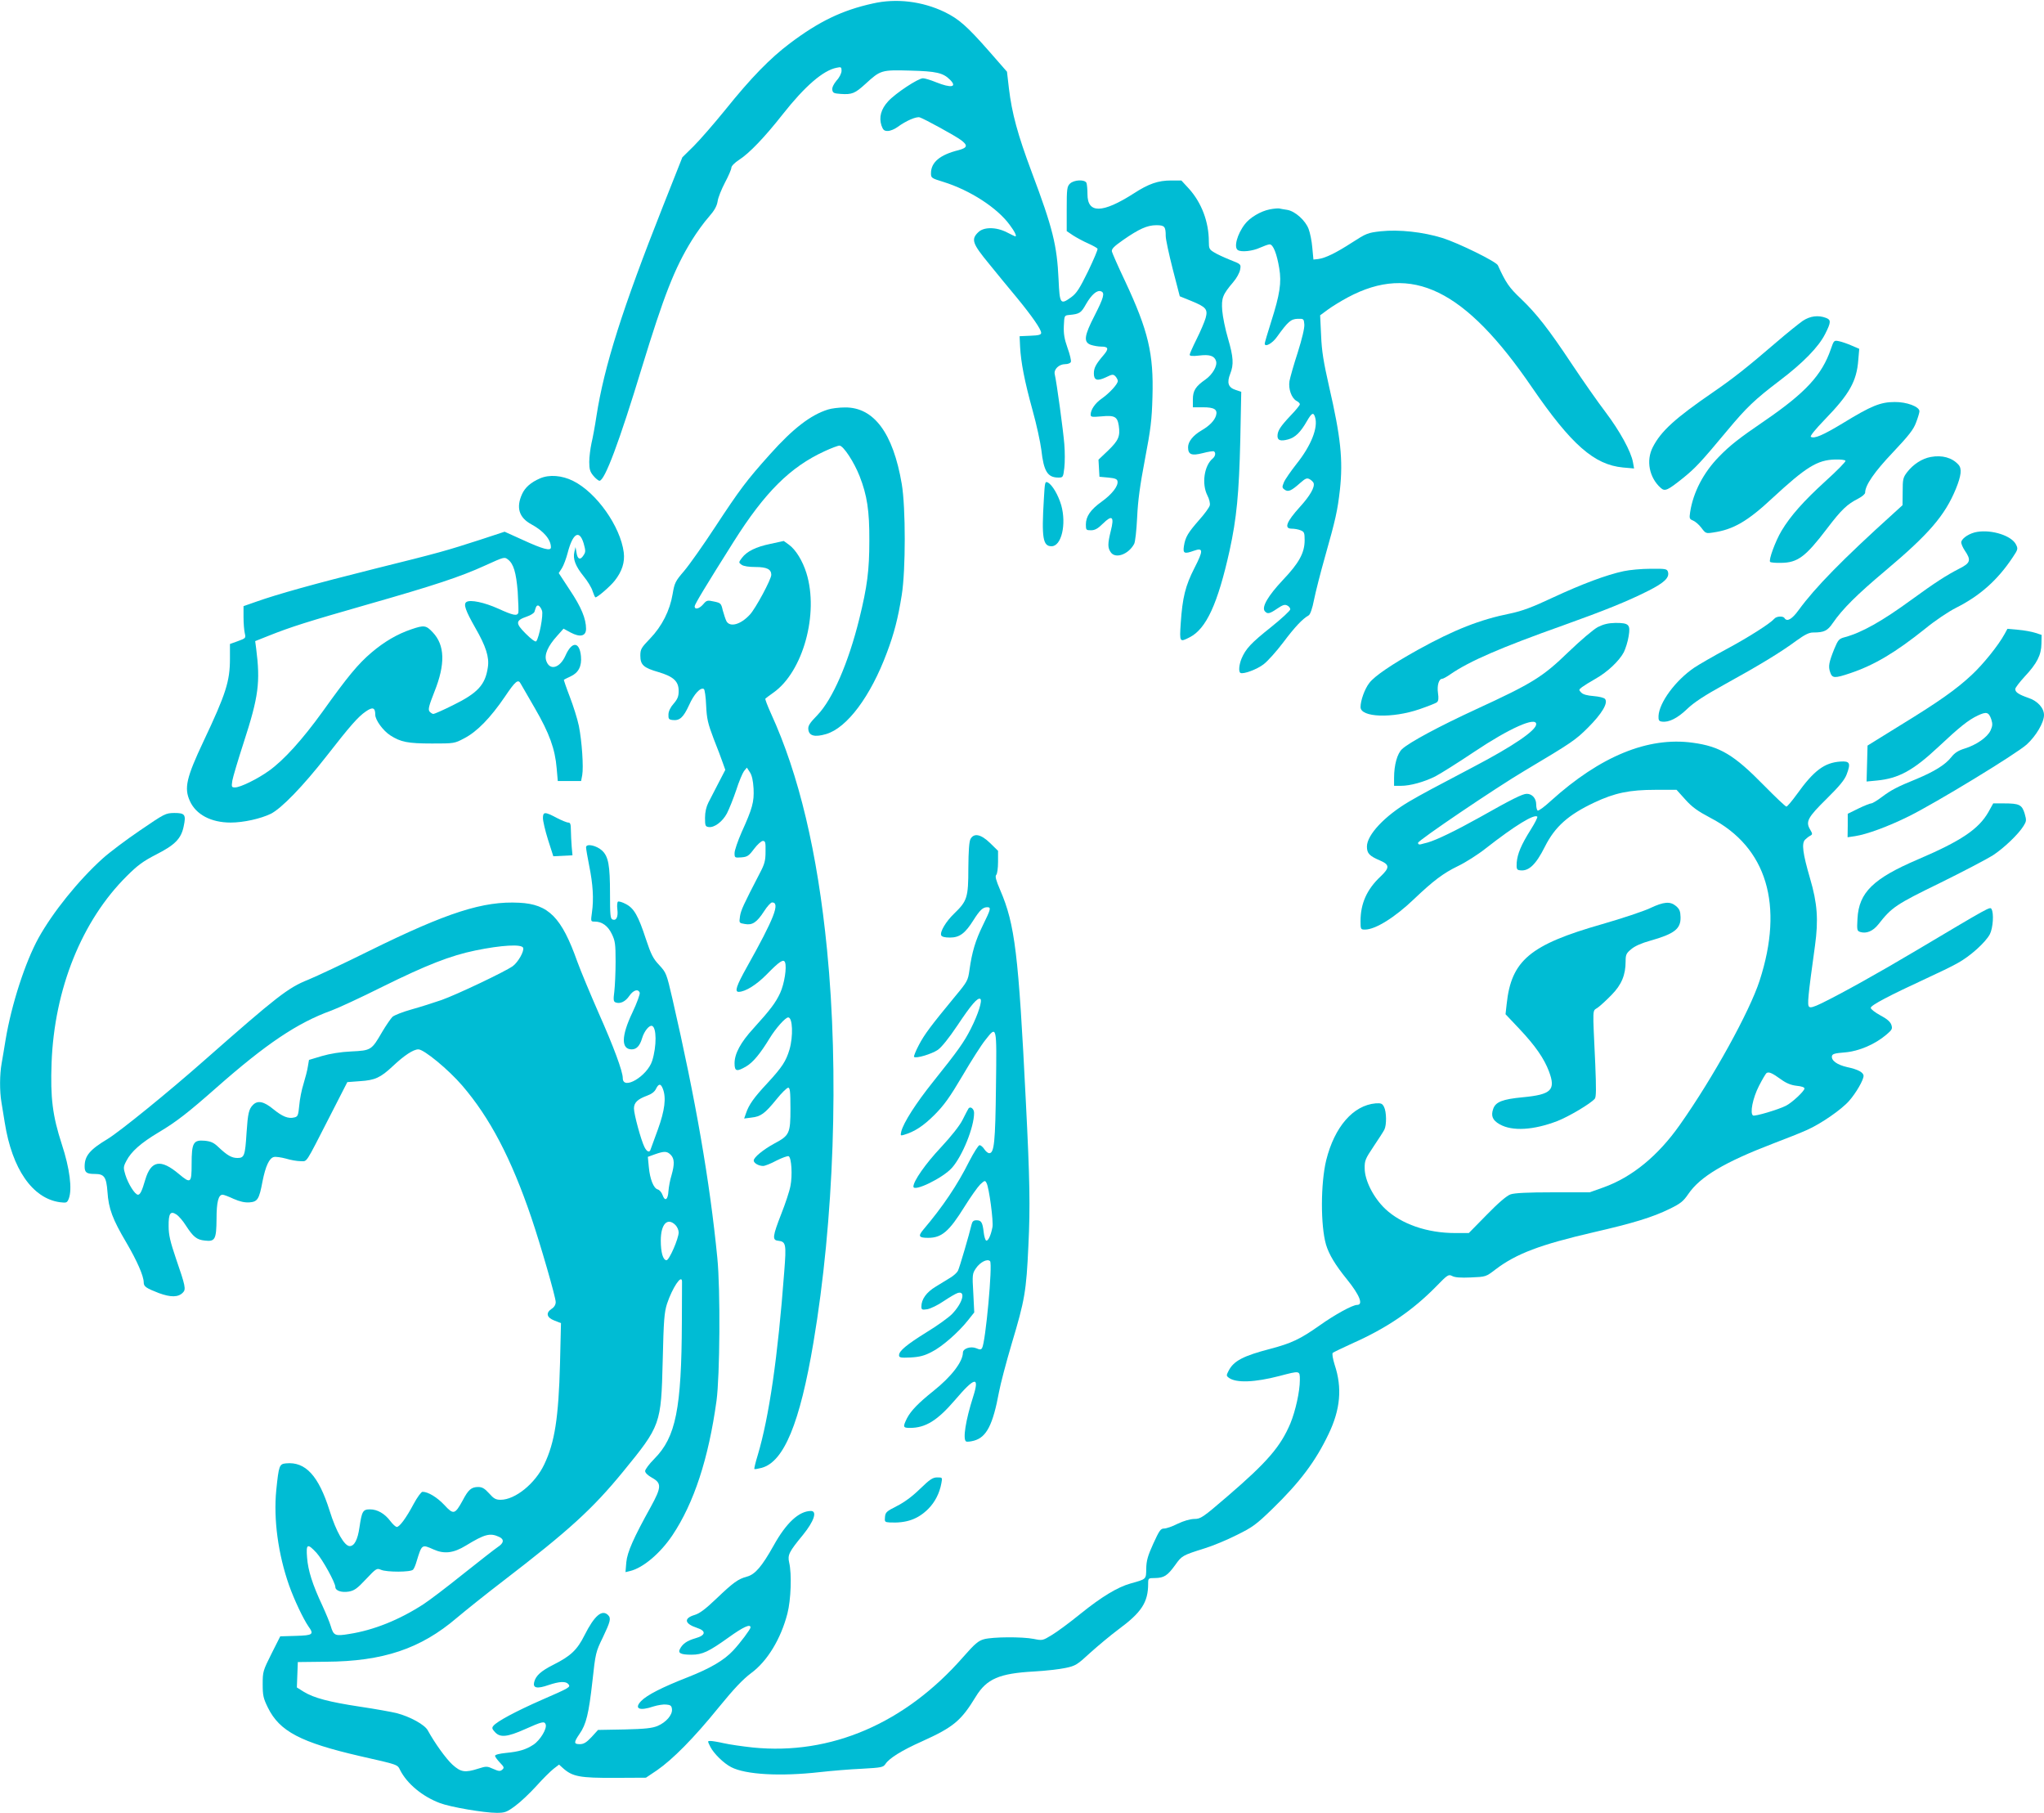 <?xml version="1.0" standalone="no"?>
<!DOCTYPE svg PUBLIC "-//W3C//DTD SVG 20010904//EN"
 "http://www.w3.org/TR/2001/REC-SVG-20010904/DTD/svg10.dtd">
<svg version="1.0" xmlns="http://www.w3.org/2000/svg"
 width="1280pt" height="1135pt" viewBox="0 0 1280 1135"
 preserveAspectRatio="xMidYMid meet">
<g transform="translate(0,1135) scale(0.1,-0.1)"
fill="#00bcd4" stroke="none">
<path d="M5465 11328 c-191 -42 -336 -112 -518 -249 -125 -94 -244 -216 -407
-419 -69 -85 -157 -186 -196 -225 l-71 -70 -122 -308 c-253 -639 -368 -1001
-416 -1313 -9 -60 -23 -136 -31 -169 -7 -33 -14 -86 -14 -117 0 -46 5 -62 26
-87 14 -17 32 -31 38 -31 33 0 124 243 265 707 139 454 205 623 313 798 31 50
78 115 106 146 36 41 51 68 56 99 3 23 24 75 46 117 22 41 40 83 40 93 0 10
20 31 48 49 64 41 160 141 274 286 138 175 253 275 338 291 27 6 30 4 30 -19
0 -15 -13 -42 -31 -61 -19 -23 -29 -44 -27 -58 3 -20 10 -23 52 -26 72 -5 90
3 156 63 94 86 99 88 279 83 164 -4 207 -14 250 -57 47 -47 8 -54 -87 -16 -34
14 -71 25 -82 25 -30 0 -171 -93 -218 -144 -45 -49 -59 -100 -42 -152 10 -28
17 -34 39 -34 16 0 43 11 62 25 53 39 118 67 139 60 30 -10 222 -115 258 -142
44 -33 41 -48 -15 -63 -117 -29 -173 -76 -173 -145 0 -29 3 -31 78 -54 167
-52 337 -162 415 -269 31 -41 46 -72 35 -72 -2 0 -25 11 -52 25 -68 35 -147
35 -181 0 -45 -44 -35 -71 68 -196 50 -62 129 -158 175 -213 96 -117 152 -198
152 -220 0 -12 -15 -16 -67 -18 l-68 -3 3 -65 c5 -98 28 -217 78 -398 25 -89
49 -201 55 -248 15 -135 39 -174 107 -174 29 0 30 2 37 61 4 34 4 100 0 148
-6 80 -48 388 -60 438 -7 31 27 63 65 63 17 0 33 6 36 14 3 8 -6 47 -21 88
-20 57 -25 88 -23 138 3 64 3 65 33 68 65 6 75 12 106 68 34 59 69 90 94 80
25 -9 17 -39 -40 -151 -66 -128 -71 -167 -24 -184 18 -6 47 -11 65 -11 45 0
49 -13 16 -52 -49 -57 -62 -81 -62 -116 0 -43 21 -50 76 -24 39 19 45 20 59 6
8 -9 15 -22 15 -29 0 -20 -52 -76 -100 -110 -42 -29 -70 -70 -70 -101 0 -15 8
-16 66 -11 84 8 101 -1 110 -58 10 -67 -2 -93 -67 -156 l-60 -57 3 -54 3 -53
55 -5 c42 -4 56 -9 58 -23 6 -29 -34 -81 -98 -127 -71 -51 -100 -93 -100 -144
0 -34 2 -36 32 -36 24 0 43 10 75 42 58 57 72 44 49 -46 -20 -81 -20 -106 0
-134 29 -42 110 -14 146 52 7 11 15 85 19 166 5 108 18 202 49 365 36 188 43
245 47 390 8 271 -26 414 -172 726 -43 90 -79 173 -82 184 -3 16 11 31 71 73
98 68 150 92 207 92 52 0 59 -8 59 -68 0 -20 20 -113 44 -207 l44 -170 69 -28
c96 -39 108 -53 93 -108 -7 -24 -32 -83 -56 -131 -24 -48 -44 -93 -44 -99 0
-8 17 -10 60 -5 65 8 95 -2 105 -34 10 -30 -22 -85 -66 -116 -62 -43 -79 -70
-79 -125 l0 -49 64 0 c71 0 92 -14 81 -52 -10 -32 -41 -64 -91 -93 -53 -31
-84 -70 -84 -105 0 -46 21 -55 92 -37 34 9 66 14 70 11 13 -8 9 -31 -8 -45
-53 -44 -70 -158 -33 -231 12 -23 18 -50 15 -62 -3 -13 -33 -54 -67 -92 -70
-80 -86 -106 -95 -163 -7 -46 2 -51 63 -29 59 21 59 1 3 -108 -57 -112 -75
-184 -86 -346 -8 -120 -7 -120 56 -88 104 53 176 210 250 543 44 202 59 355
67 693 l6 301 -36 12 c-46 15 -55 45 -33 101 23 58 20 104 -14 221 -17 57 -33
136 -36 174 -6 79 2 100 69 179 21 24 40 59 43 78 6 34 6 34 -63 61 -37 15
-83 36 -100 47 -30 18 -33 24 -33 68 0 122 -45 242 -124 330 l-48 52 -64 0
c-81 0 -140 -20 -234 -81 -197 -126 -290 -127 -290 -5 0 30 -3 61 -6 70 -9 24
-79 21 -104 -4 -18 -18 -20 -33 -20 -159 l0 -138 40 -27 c22 -14 64 -37 94
-50 29 -13 56 -28 59 -33 3 -5 -24 -68 -59 -141 -54 -110 -72 -138 -106 -163
-68 -49 -72 -43 -79 111 -10 215 -36 321 -168 672 -89 238 -124 368 -143 525
l-12 104 -112 128 c-138 157 -189 202 -279 246 -140 67 -302 87 -450 53z"/>
<path d="M7951 10039 c-56 -11 -124 -51 -155 -92 -49 -63 -71 -147 -44 -163
22 -14 93 -6 138 15 25 11 52 21 61 21 22 0 45 -59 60 -150 15 -89 4 -163 -51
-335 -22 -69 -40 -131 -40 -136 0 -25 47 0 76 41 70 97 87 112 130 114 38 1
39 0 42 -35 2 -22 -14 -89 -41 -175 -25 -76 -48 -158 -52 -180 -8 -49 13 -107
44 -124 12 -6 21 -15 21 -21 0 -6 -26 -38 -59 -72 -64 -68 -81 -95 -81 -127 0
-27 19 -34 67 -21 44 12 77 44 117 114 30 52 41 58 51 26 21 -65 -24 -179
-117 -295 -35 -45 -71 -96 -78 -114 -12 -29 -12 -34 5 -46 22 -16 42 -7 98 43
32 28 41 32 58 23 11 -6 22 -17 25 -24 9 -25 -22 -80 -85 -149 -85 -94 -102
-137 -52 -137 16 0 41 -4 55 -10 23 -9 26 -15 26 -62 0 -79 -35 -143 -136
-249 -93 -99 -134 -169 -114 -195 17 -20 29 -18 79 16 34 23 47 27 62 19 11
-5 19 -16 19 -24 0 -8 -54 -58 -120 -111 -126 -100 -159 -136 -185 -197 -16
-39 -20 -83 -7 -90 17 -10 104 22 145 54 25 19 80 80 123 137 72 96 121 148
159 169 10 6 23 42 34 99 10 50 41 171 69 270 66 233 78 287 93 419 20 185 5
329 -68 645 -35 155 -46 221 -50 321 l-6 125 49 36 c27 20 83 54 124 76 400
214 734 51 1154 -564 246 -358 389 -484 570 -501 l69 -6 -7 39 c-12 67 -82
195 -172 314 -48 63 -141 196 -207 295 -152 229 -225 321 -323 415 -73 69 -94
99 -144 209 -10 23 -246 139 -347 171 -123 38 -272 54 -386 42 -82 -9 -91 -13
-181 -71 -102 -66 -167 -97 -212 -103 l-29 -3 -7 74 c-3 40 -14 93 -23 117
-20 54 -85 112 -134 120 -20 3 -43 7 -51 9 -8 1 -35 -1 -59 -6z"/>
<path d="M11289 9341 c-24 -17 -98 -76 -164 -133 -185 -159 -270 -226 -395
-312 -242 -166 -329 -246 -380 -346 -43 -84 -22 -190 49 -254 27 -25 43 -17
142 62 76 62 106 93 276 297 120 144 171 193 329 313 145 110 243 210 284 292
37 73 37 88 4 100 -48 18 -98 12 -145 -19z"/>
<path d="M11465 9164 c-55 -161 -158 -273 -415 -449 -161 -110 -216 -153 -285
-224 -97 -99 -162 -223 -181 -348 -6 -39 -4 -43 18 -52 13 -5 37 -25 52 -45
27 -36 29 -37 74 -30 125 18 215 69 373 217 209 193 279 237 390 240 36 1 63
-2 66 -8 2 -6 -55 -64 -126 -128 -137 -125 -218 -216 -275 -311 -38 -64 -82
-183 -71 -194 4 -4 34 -7 68 -6 104 1 153 37 287 213 92 121 127 154 198 190
23 12 42 28 42 37 0 46 58 130 175 253 99 105 128 142 144 186 12 31 21 62 21
70 0 29 -80 59 -155 58 -89 0 -147 -24 -322 -131 -129 -78 -181 -100 -203 -87
-7 4 29 48 87 108 155 160 200 240 210 373 l6 70 -49 21 c-27 12 -63 24 -79
27 -30 6 -31 5 -50 -50z"/>
<path d="M5185 8786 c-109 -34 -220 -120 -362 -279 -149 -166 -189 -220 -345
-457 -74 -113 -161 -236 -194 -275 -56 -65 -60 -75 -72 -145 -17 -102 -66
-200 -141 -278 -56 -58 -61 -67 -61 -107 0 -58 20 -76 114 -103 94 -28 126
-58 126 -118 0 -34 -7 -51 -31 -79 -20 -22 -32 -47 -33 -67 -1 -29 2 -33 26
-36 44 -5 67 15 103 93 31 70 72 114 93 101 5 -3 12 -49 14 -103 4 -84 11
-113 47 -208 24 -60 50 -129 58 -153 l15 -42 -43 -83 c-23 -45 -52 -100 -63
-122 -13 -26 -21 -59 -21 -95 0 -50 2 -55 23 -58 35 -5 86 33 114 85 14 27 40
92 58 145 17 54 40 108 49 120 l18 22 19 -29 c13 -20 20 -52 23 -102 4 -84 -7
-124 -75 -274 -24 -55 -44 -113 -44 -130 0 -29 1 -30 42 -27 38 3 47 9 80 53
21 28 46 50 55 50 16 0 18 -9 17 -67 0 -57 -6 -78 -36 -135 -103 -199 -118
-231 -124 -270 -6 -42 -6 -42 30 -48 47 -9 75 9 121 80 19 30 42 55 50 55 52
0 13 -100 -158 -405 -66 -118 -78 -155 -51 -155 42 1 111 44 175 109 80 82
106 99 115 76 12 -31 -4 -134 -30 -191 -28 -61 -61 -105 -168 -223 -80 -87
-118 -158 -118 -218 0 -51 13 -55 74 -19 42 25 87 79 146 176 38 62 98 130
116 130 28 0 32 -118 8 -201 -22 -73 -45 -109 -137 -209 -86 -92 -117 -136
-135 -189 l-12 -34 46 6 c58 6 84 25 157 115 32 40 65 72 73 72 11 0 14 -24
14 -131 0 -155 -6 -168 -100 -218 -70 -38 -130 -87 -130 -107 0 -16 31 -34 59
-34 11 0 49 15 84 34 36 18 70 30 76 27 18 -11 24 -121 11 -186 -6 -33 -32
-111 -57 -174 -55 -141 -58 -165 -21 -169 50 -6 53 -18 39 -195 -40 -534 -95
-910 -166 -1148 -14 -45 -23 -84 -21 -86 2 -3 23 1 46 7 139 38 239 279 324
785 129 765 161 1692 85 2460 -60 610 -176 1096 -351 1478 -22 49 -38 90 -35
93 2 2 25 20 51 38 185 131 285 494 206 748 -24 77 -67 147 -110 178 l-32 23
-83 -18 c-92 -19 -148 -47 -179 -88 -21 -28 -21 -29 -2 -43 13 -9 45 -14 87
-14 71 0 99 -14 99 -49 0 -28 -99 -212 -134 -249 -58 -63 -125 -81 -147 -41
-6 12 -16 43 -23 68 -10 44 -13 46 -55 55 -41 9 -46 8 -67 -17 -25 -29 -54
-36 -54 -13 0 12 73 133 244 404 195 309 354 468 570 567 41 19 83 35 93 35
24 0 91 -102 126 -191 47 -120 62 -217 61 -404 0 -185 -13 -287 -63 -490 -68
-275 -167 -503 -262 -602 -49 -50 -60 -68 -57 -90 4 -40 40 -50 111 -29 131
38 279 236 381 510 45 119 70 216 93 361 25 156 25 548 0 695 -54 319 -175
481 -356 479 -37 0 -84 -6 -106 -13z"/>
<path d="M12091 8489 c-55 -10 -110 -46 -148 -95 -26 -34 -28 -45 -28 -122
l-1 -85 -56 -51 c-320 -289 -491 -464 -594 -605 -42 -58 -73 -76 -89 -51 -9
15 -51 12 -64 -4 -25 -29 -161 -116 -301 -191 -80 -43 -170 -95 -200 -115
-118 -80 -220 -219 -224 -303 -1 -26 3 -33 22 -35 42 -6 97 21 157 79 44 42
108 84 235 154 218 120 354 203 447 272 54 39 81 53 107 53 69 0 90 10 124 60
60 87 150 177 330 328 272 229 371 344 440 511 34 84 39 127 16 152 -40 44
-102 61 -173 48z"/>
<path d="M3382 8355 c-58 -25 -94 -57 -113 -99 -38 -84 -19 -147 59 -189 77
-42 122 -95 122 -144 0 -25 -51 -11 -177 47 l-113 51 -152 -50 c-217 -70 -251
-80 -658 -181 -384 -96 -612 -160 -745 -207 l-80 -28 0 -70 c0 -38 4 -84 8
-100 7 -30 6 -31 -43 -49 l-50 -18 0 -92 c0 -141 -25 -220 -165 -516 -108
-229 -123 -294 -86 -375 38 -85 133 -135 255 -135 81 0 188 24 252 55 66 33
202 173 348 360 149 191 198 247 246 280 44 31 60 25 60 -20 0 -33 49 -100 94
-129 65 -42 110 -51 261 -51 139 0 141 0 203 33 79 41 163 127 253 259 68 101
84 113 100 82 5 -8 45 -77 89 -154 91 -157 126 -255 136 -375 l7 -80 73 0 73
0 7 37 c9 50 -2 213 -21 308 -9 44 -35 126 -57 183 -22 57 -38 105 -37 106 2
2 21 11 42 21 50 23 71 64 65 127 -9 93 -57 94 -97 3 -35 -78 -98 -96 -120
-33 -14 39 10 93 68 157 l40 45 44 -24 c60 -32 97 -23 97 23 0 63 -30 136
-101 242 l-70 107 20 31 c11 18 27 61 36 96 32 123 73 148 100 59 13 -47 13
-54 -1 -75 -20 -32 -38 -25 -44 18 l-6 34 -7 -30 c-11 -44 7 -90 57 -152 25
-30 51 -73 57 -94 7 -21 15 -39 18 -39 13 0 94 70 121 105 45 57 64 115 56
177 -21 162 -170 374 -317 447 -70 35 -149 41 -207 16z m-201 -508 c35 -27 51
-80 61 -201 4 -66 6 -126 4 -133 -8 -21 -33 -16 -125 26 -89 40 -176 58 -200
42 -20 -13 -7 -52 55 -161 67 -116 89 -185 79 -248 -16 -110 -63 -161 -220
-238 -60 -30 -115 -54 -121 -54 -6 0 -17 7 -24 15 -10 13 -5 34 30 123 70 174
66 293 -10 373 -42 45 -55 46 -134 19 -89 -30 -170 -78 -249 -145 -85 -72
-150 -151 -308 -372 -125 -173 -241 -302 -335 -369 -71 -51 -179 -104 -212
-104 -22 0 -23 3 -17 43 4 23 36 130 71 238 94 289 105 378 78 590 l-6 45 83
33 c143 57 242 88 619 196 417 119 584 174 737 244 121 55 122 55 144 38z
m213 -320 c10 -26 -18 -170 -36 -192 -5 -6 -31 13 -66 48 -66 66 -64 82 8 107
24 8 45 22 47 30 11 37 14 41 26 38 6 -3 16 -16 21 -31z"/>
<path d="M6537 8227 c-15 -246 -6 -297 48 -297 62 0 94 137 61 256 -19 65 -56
128 -84 143 -18 9 -19 3 -25 -102z"/>
<path d="M12382 8020 c-46 -7 -95 -38 -100 -63 -2 -9 8 -33 22 -54 41 -60 36
-78 -34 -113 -82 -42 -153 -88 -300 -195 -185 -135 -310 -205 -416 -234 -38
-10 -43 -16 -67 -73 -34 -85 -39 -110 -26 -147 13 -38 27 -39 125 -6 152 51
284 130 469 278 62 51 147 108 195 132 149 75 259 173 353 314 35 52 35 55 21
83 -28 54 -149 93 -242 78z"/>
<path d="M10168 7774 c-108 -23 -260 -80 -443 -165 -132 -62 -192 -84 -267
-100 -190 -38 -352 -102 -578 -227 -162 -90 -273 -165 -305 -208 -29 -37 -55
-110 -55 -151 0 -65 199 -72 370 -13 52 18 101 37 108 43 10 8 12 24 7 58 -7
48 6 89 26 89 6 0 30 13 54 30 118 81 314 166 705 305 257 92 401 150 532 216
101 51 134 83 123 119 -6 18 -14 20 -108 19 -56 0 -132 -7 -169 -15z"/>
<path d="M10006 7424 c-28 -15 -108 -83 -185 -157 -160 -155 -224 -195 -576
-357 -232 -107 -420 -208 -465 -250 -30 -28 -50 -99 -50 -180 l0 -50 43 0 c58
0 145 24 215 59 31 16 141 85 244 154 221 148 388 222 388 173 0 -39 -144
-137 -392 -267 -244 -128 -328 -173 -403 -217 -153 -90 -265 -209 -265 -282 0
-43 15 -59 83 -88 60 -26 60 -45 2 -100 -85 -80 -125 -168 -125 -279 0 -51 1
-53 28 -53 65 0 187 76 307 191 121 115 183 162 276 207 46 22 125 72 174 111
183 143 303 216 322 198 3 -4 -15 -40 -41 -81 -61 -97 -83 -151 -88 -206 -2
-37 0 -45 15 -48 57 -11 103 30 162 148 63 125 147 199 308 275 129 61 222 80
384 80 l132 0 55 -61 c43 -48 77 -72 158 -115 352 -183 461 -545 307 -1019
-63 -194 -292 -609 -499 -902 -137 -195 -300 -328 -478 -392 l-87 -31 -230 0
c-157 0 -241 -4 -266 -13 -23 -8 -75 -52 -148 -127 l-113 -115 -85 0 c-176 0
-337 56 -438 151 -73 69 -129 178 -129 254 -1 48 4 60 55 136 31 46 62 94 68
106 15 29 14 112 -2 143 -11 21 -18 24 -52 22 -141 -12 -258 -147 -310 -356
-35 -145 -36 -409 -1 -529 18 -60 57 -126 131 -217 80 -99 104 -160 63 -160
-28 0 -138 -60 -235 -129 -122 -86 -176 -111 -308 -146 -169 -44 -229 -75
-261 -137 -15 -29 -15 -32 1 -44 46 -34 163 -29 317 11 130 34 128 35 128 -25
0 -71 -27 -193 -59 -271 -61 -145 -144 -242 -393 -456 -158 -136 -169 -143
-210 -143 -27 -1 -65 -12 -103 -30 -33 -17 -71 -30 -85 -30 -22 0 -30 -12 -68
-95 -35 -77 -43 -107 -44 -156 -1 -68 2 -65 -98 -93 -82 -23 -181 -83 -314
-190 -65 -53 -145 -112 -178 -132 -59 -36 -60 -36 -115 -25 -72 14 -255 13
-311 -2 -36 -10 -57 -28 -130 -111 -364 -416 -829 -616 -1317 -567 -66 7 -148
19 -183 27 -35 8 -72 14 -83 14 -19 0 -19 0 0 -38 22 -42 83 -102 130 -126 90
-47 308 -59 556 -31 72 8 190 18 262 21 124 7 134 9 148 30 24 36 100 84 230
142 197 89 244 129 336 280 68 111 147 145 364 157 72 4 160 14 197 22 63 13
74 20 155 95 49 44 127 109 175 145 147 108 188 171 188 288 0 34 1 35 43 35
57 1 78 15 126 81 42 59 45 61 185 105 49 15 139 52 200 83 100 49 123 66 225
165 172 167 270 298 351 468 74 154 86 289 38 433 -12 39 -17 69 -12 75 5 4
59 30 120 58 217 96 379 206 528 358 71 73 77 77 100 65 16 -9 53 -12 117 -9
94 4 94 4 154 50 130 99 282 156 615 233 248 57 369 94 475 146 68 33 86 47
118 94 74 108 225 198 527 314 85 32 182 71 215 86 88 39 217 128 265 183 43
49 90 130 90 156 0 22 -36 41 -103 55 -62 14 -100 41 -95 69 3 14 19 18 81 23
88 7 190 51 261 112 35 30 38 36 30 61 -7 19 -27 37 -69 59 -33 18 -60 39 -60
47 0 16 116 77 350 185 72 33 159 75 194 95 79 43 175 130 202 181 20 40 26
132 10 158 -9 15 -12 13 -461 -254 -252 -150 -472 -272 -602 -336 -52 -25 -71
-30 -79 -22 -12 12 -8 58 37 383 22 161 15 264 -31 420 -46 158 -54 220 -31
243 9 9 24 21 33 25 14 8 14 12 -2 39 -29 49 -14 76 104 192 80 79 112 118
125 152 27 71 21 85 -39 81 -100 -7 -166 -56 -272 -204 -31 -43 -61 -78 -66
-78 -6 0 -69 60 -141 133 -187 191 -275 244 -447 267 -278 38 -577 -84 -887
-364 -40 -37 -77 -64 -83 -61 -5 4 -9 21 -9 39 0 37 -25 66 -59 66 -26 0 -91
-32 -298 -149 -149 -83 -267 -140 -323 -156 -14 -3 -33 -9 -42 -11 -11 -3 -18
0 -18 9 0 15 489 346 670 453 292 174 316 190 395 269 86 86 127 154 106 179
-7 8 -37 15 -72 18 -39 3 -66 10 -77 22 -16 16 -16 18 5 34 12 9 50 33 84 52
75 42 149 112 178 167 11 23 25 67 30 100 12 73 2 83 -83 83 -45 -1 -74 -8
-110 -26z m1147 -2832 c35 -25 63 -36 98 -40 30 -3 49 -9 49 -17 0 -16 -78
-89 -116 -108 -47 -24 -195 -68 -206 -61 -21 13 -2 109 37 185 21 41 42 77 48
81 14 9 35 0 90 -40z"/>
<path d="M12553 7380 c-39 -71 -133 -188 -205 -255 -97 -91 -209 -170 -456
-321 l-197 -122 -3 -112 -3 -113 63 6 c138 13 229 63 388 212 131 123 186 167
245 195 55 26 69 22 85 -24 9 -29 8 -41 -5 -70 -20 -42 -88 -90 -163 -113 -39
-12 -62 -27 -83 -54 -37 -47 -105 -89 -217 -136 -121 -49 -159 -69 -219 -114
-29 -22 -58 -39 -65 -39 -7 0 -43 -14 -80 -32 l-67 -33 0 -74 -1 -73 47 7 c73
11 207 60 338 125 169 84 669 388 737 449 58 53 108 137 108 184 0 44 -40 89
-99 108 -60 21 -81 35 -81 55 0 8 27 43 59 78 77 82 104 135 105 206 l1 55
-40 13 c-22 7 -70 16 -107 19 l-67 6 -18 -33z"/>
<path d="M12452 6266 c-61 -107 -171 -181 -440 -296 -281 -120 -371 -207 -380
-371 -4 -72 -3 -77 17 -84 39 -12 80 5 114 48 84 107 109 124 386 259 146 72
295 150 331 173 70 46 160 132 192 184 18 29 19 35 7 77 -17 56 -34 64 -129
64 l-68 0 -30 -54z"/>
<path d="M877 6151 c-87 -59 -192 -138 -234 -176 -152 -137 -312 -336 -402
-498 -83 -151 -169 -415 -206 -637 -8 -52 -20 -119 -25 -149 -12 -68 -13 -171
-1 -242 5 -30 14 -88 21 -129 46 -289 173 -473 345 -497 42 -5 45 -4 56 23 22
59 6 188 -44 340 -58 178 -72 291 -64 509 17 462 189 891 472 1171 65 65 101
92 183 134 118 60 156 99 172 175 16 75 9 85 -59 85 -55 -1 -60 -4 -214 -109z"/>
<path d="M3400 6228 c0 -18 14 -79 32 -136 l33 -103 60 3 60 3 -5 55 c-2 30
-5 76 -5 103 0 37 -4 47 -16 47 -10 0 -43 14 -74 30 -73 39 -85 38 -85 -2z"/>
<path d="M6078 6098 c-9 -16 -13 -72 -14 -183 0 -184 -7 -206 -89 -285 -51
-49 -90 -114 -81 -136 4 -9 22 -14 55 -14 60 0 95 26 147 109 40 63 59 81 86
81 26 0 23 -11 -27 -113 -47 -96 -68 -167 -84 -280 -9 -65 -13 -73 -88 -163
-155 -188 -194 -240 -229 -307 -20 -38 -33 -71 -30 -74 12 -12 111 18 149 44
24 17 69 73 122 152 88 132 127 177 144 167 14 -9 -13 -95 -59 -186 -43 -85
-80 -137 -236 -332 -109 -136 -186 -257 -200 -312 -6 -26 -5 -28 17 -21 65 19
121 55 190 124 61 61 96 110 177 247 55 94 119 194 142 222 73 93 72 97 67
-290 -4 -348 -11 -418 -42 -418 -8 0 -22 11 -31 25 -9 14 -22 25 -30 25 -7 0
-36 -46 -65 -102 -74 -148 -165 -283 -288 -428 -33 -40 -27 -50 31 -50 85 0
131 39 228 195 38 61 82 123 98 139 28 26 31 27 40 9 16 -29 44 -241 37 -276
-10 -52 -27 -88 -39 -84 -6 2 -13 26 -16 53 -7 61 -15 74 -45 74 -19 0 -26 -7
-31 -27 -13 -57 -75 -269 -85 -289 -6 -12 -27 -31 -47 -43 -21 -13 -62 -38
-93 -57 -58 -35 -89 -79 -89 -124 0 -20 4 -22 37 -17 21 4 67 26 103 51 36 24
75 47 88 51 52 15 30 -64 -37 -133 -21 -21 -91 -72 -157 -112 -127 -79 -174
-118 -174 -145 0 -15 10 -17 73 -14 55 3 86 11 130 34 65 32 169 123 229 199
l39 49 -6 121 c-7 116 -6 122 17 156 26 38 71 61 88 44 17 -17 -28 -508 -50
-544 -7 -11 -14 -11 -37 -1 -35 14 -83 -2 -83 -28 -1 -57 -72 -150 -185 -240
-95 -76 -140 -123 -165 -170 -27 -55 -26 -61 18 -61 98 0 172 46 282 174 125
147 156 152 114 21 -47 -147 -66 -267 -44 -280 5 -3 27 -1 49 5 79 21 119 100
157 305 9 49 45 186 80 304 81 270 91 325 104 612 12 243 9 414 -16 904 -46
925 -68 1107 -160 1321 -27 63 -34 88 -25 97 6 6 11 42 11 81 l0 69 -50 49
c-57 55 -100 64 -122 26z"/>
<path d="M3670 6045 c0 -9 9 -62 20 -117 23 -113 29 -207 17 -290 -8 -58 -8
-58 18 -58 45 0 82 -27 106 -77 21 -43 24 -62 24 -173 0 -69 -4 -153 -8 -188
-7 -52 -5 -63 8 -68 28 -11 62 5 86 41 25 36 55 46 65 20 3 -8 -17 -64 -46
-125 -70 -147 -71 -230 -4 -230 30 0 51 22 65 70 13 44 45 83 62 77 29 -9 30
-127 1 -219 -31 -96 -184 -187 -184 -108 0 42 -57 196 -150 405 -53 121 -114
267 -135 325 -98 276 -179 359 -363 368 -225 12 -450 -60 -939 -301 -159 -79
-332 -160 -383 -181 -126 -50 -196 -105 -646 -501 -232 -205 -532 -448 -610
-496 -112 -67 -144 -106 -144 -172 0 -38 12 -47 64 -47 59 0 72 -19 79 -112 7
-106 32 -172 119 -319 66 -113 108 -208 108 -248 0 -26 15 -36 95 -67 74 -27
121 -27 150 3 21 20 16 42 -43 213 -36 106 -46 149 -46 202 -1 81 11 99 49 74
14 -9 41 -40 59 -69 46 -71 68 -89 118 -94 65 -8 73 7 74 136 0 106 12 151 38
151 8 0 39 -12 69 -26 39 -17 69 -24 99 -22 51 4 61 19 82 132 19 95 42 145
71 152 12 3 46 -2 76 -10 29 -9 70 -16 91 -16 44 0 26 -26 183 280 l110 215
80 6 c94 6 128 22 205 94 72 68 129 105 160 105 35 0 188 -126 274 -226 173
-201 307 -455 434 -829 57 -168 152 -497 152 -527 0 -16 -9 -32 -25 -42 -39
-26 -32 -55 17 -74 l41 -16 -6 -251 c-9 -342 -33 -496 -99 -634 -57 -120 -182
-221 -273 -221 -30 0 -43 7 -72 40 -28 31 -44 40 -68 40 -43 0 -62 -16 -98
-85 -48 -87 -57 -90 -114 -28 -45 48 -102 83 -137 83 -8 0 -33 -34 -55 -75
-48 -90 -89 -145 -106 -145 -7 0 -25 16 -40 36 -36 48 -82 74 -128 74 -45 0
-51 -12 -66 -113 -11 -77 -32 -117 -61 -117 -33 0 -85 90 -126 222 -69 219
-151 308 -273 296 -42 -4 -45 -13 -61 -168 -18 -183 12 -401 80 -595 33 -93
89 -210 121 -257 37 -51 29 -57 -78 -60 l-98 -3 -55 -109 c-53 -106 -55 -112
-55 -190 0 -72 4 -89 33 -148 73 -148 205 -217 577 -303 243 -55 233 -52 251
-88 44 -86 140 -165 249 -206 66 -25 276 -61 355 -61 52 0 63 4 116 43 33 24
92 80 133 125 40 45 89 93 108 108 l34 26 22 -20 c62 -56 106 -64 332 -63
l190 1 70 47 c98 68 230 201 384 391 98 120 152 177 205 217 101 74 186 214
227 373 22 85 28 247 11 319 -11 48 -1 67 87 174 69 85 90 149 49 149 -75 -1
-154 -74 -233 -216 -74 -132 -116 -181 -167 -195 -56 -15 -85 -36 -194 -140
-66 -63 -103 -91 -134 -100 -70 -21 -64 -55 15 -81 59 -19 55 -47 -10 -65 -52
-15 -80 -34 -97 -67 -14 -26 5 -36 72 -36 69 0 108 19 234 109 89 64 136 86
136 62 0 -11 -64 -97 -109 -145 -57 -61 -142 -111 -284 -167 -161 -63 -255
-111 -292 -149 -46 -48 -11 -64 77 -34 26 8 61 14 80 12 27 -2 34 -8 36 -29 4
-35 -36 -82 -90 -105 -34 -14 -78 -19 -208 -22 l-165 -3 -41 -45 c-32 -34 -49
-44 -73 -44 -38 0 -39 10 -2 64 42 60 58 126 81 331 19 175 21 183 65 273 47
99 53 120 33 140 -38 38 -86 -4 -147 -125 -46 -92 -86 -131 -196 -186 -77 -39
-110 -68 -120 -109 -9 -37 18 -43 90 -18 68 23 108 25 124 6 16 -19 10 -22
-169 -100 -159 -70 -277 -133 -300 -161 -11 -13 -9 -20 11 -41 32 -34 77 -29
185 19 110 49 123 52 131 31 10 -26 -34 -99 -76 -127 -47 -31 -90 -44 -173
-52 -40 -4 -68 -11 -68 -18 0 -6 14 -25 30 -42 27 -28 29 -33 15 -45 -13 -11
-22 -10 -56 5 -38 17 -43 18 -93 2 -84 -27 -110 -23 -163 25 -41 38 -110 134
-154 214 -19 36 -111 86 -194 108 -33 8 -138 27 -233 41 -191 29 -286 54 -350
93 l-43 27 3 80 3 79 175 2 c359 2 594 81 821 275 57 48 187 152 289 230 414
318 560 451 751 684 237 290 239 296 249 695 6 258 10 303 27 357 33 99 91
187 94 141 0 -7 0 -121 -1 -253 -2 -546 -38 -723 -172 -858 -32 -32 -58 -67
-58 -77 0 -11 16 -27 43 -42 61 -34 60 -59 -8 -183 -107 -193 -147 -282 -153
-347 l-5 -61 29 7 c82 20 189 111 265 224 135 202 226 480 276 842 21 156 25
696 5 895 -47 479 -135 986 -281 1621 -37 160 -39 164 -83 212 -38 40 -51 66
-83 162 -48 147 -75 194 -126 220 -22 12 -44 18 -49 15 -5 -3 -7 -25 -4 -48 6
-47 -6 -73 -30 -64 -14 5 -16 29 -16 162 0 177 -10 232 -49 269 -35 33 -101
47 -101 21z m-394 -629 c8 -21 -32 -91 -65 -115 -49 -35 -350 -178 -446 -212
-49 -17 -134 -44 -188 -59 -54 -15 -107 -36 -119 -46 -11 -11 -40 -53 -65 -95
-66 -114 -69 -116 -193 -122 -68 -3 -133 -14 -185 -29 l-80 -24 -7 -41 c-3
-23 -16 -71 -27 -108 -12 -37 -24 -98 -27 -136 -6 -62 -9 -70 -30 -75 -39 -10
-75 5 -133 52 -58 48 -97 56 -126 27 -27 -26 -33 -55 -41 -175 -9 -144 -14
-158 -57 -158 -36 0 -64 16 -119 68 -29 28 -47 36 -86 40 -71 6 -82 -12 -82
-145 0 -121 -5 -126 -80 -63 -113 95 -174 85 -210 -35 -21 -72 -32 -95 -46
-95 -19 0 -62 69 -79 125 -13 43 -13 50 6 86 30 59 91 113 205 181 109 65 181
121 359 278 312 275 507 406 720 483 39 14 184 81 322 150 273 135 424 194
579 226 165 34 291 41 300 17z m875 -883 c22 -56 12 -135 -31 -254 -23 -63
-44 -120 -46 -126 -6 -21 -23 -15 -38 15 -21 41 -66 205 -66 242 0 36 22 58
82 80 28 10 48 25 56 43 17 34 30 34 43 0z m49 -413 c24 -24 25 -59 5 -129 -9
-28 -17 -73 -19 -98 -3 -55 -22 -68 -37 -25 -6 17 -19 32 -30 35 -26 7 -49 64
-56 141 l-6 63 44 16 c60 21 76 20 99 -3z m30 -440 c11 -11 20 -32 20 -46 0
-38 -59 -174 -76 -174 -22 0 -36 48 -36 123 0 104 42 147 92 97z m-1105 -1952
c34 -15 31 -39 -8 -64 -18 -12 -115 -88 -217 -169 -102 -82 -214 -167 -250
-190 -150 -97 -309 -161 -462 -185 -90 -15 -99 -11 -117 50 -6 21 -30 79 -52
127 -62 132 -90 220 -96 301 -7 87 2 91 59 30 38 -42 118 -187 118 -214 0 -23
38 -36 83 -29 35 6 53 18 109 78 63 67 68 70 93 59 35 -16 190 -16 202 1 6 6
16 30 22 52 33 107 32 107 106 74 67 -30 125 -23 202 24 118 72 152 81 208 55z"/>
<path d="M10333 5664 c-40 -19 -175 -64 -300 -100 -452 -129 -569 -227 -598
-501 l-7 -63 87 -92 c100 -106 155 -186 185 -266 44 -117 15 -145 -165 -162
-126 -12 -169 -29 -184 -72 -16 -45 -4 -72 40 -97 79 -45 212 -37 361 20 74
29 210 110 235 140 9 11 9 64 3 214 -17 373 -19 331 15 356 17 12 56 48 87 80
62 63 88 124 88 210 0 42 4 51 36 77 22 19 66 38 117 52 152 43 193 74 191
148 -1 36 -6 50 -28 69 -37 31 -76 28 -163 -13z"/>
<path d="M6064 4408 c-4 -6 -20 -37 -36 -69 -18 -36 -70 -102 -137 -174 -96
-102 -171 -210 -171 -244 0 -36 184 53 241 117 66 74 139 255 139 344 0 27
-25 45 -36 26z"/>
<path d="M5760 2027 c-48 -47 -99 -84 -145 -107 -63 -32 -70 -38 -73 -67 -3
-31 -1 -33 30 -35 104 -5 176 20 241 85 42 42 71 99 82 160 7 37 7 37 -26 37
-28 0 -46 -12 -109 -73z"/>
</g>
</svg>
